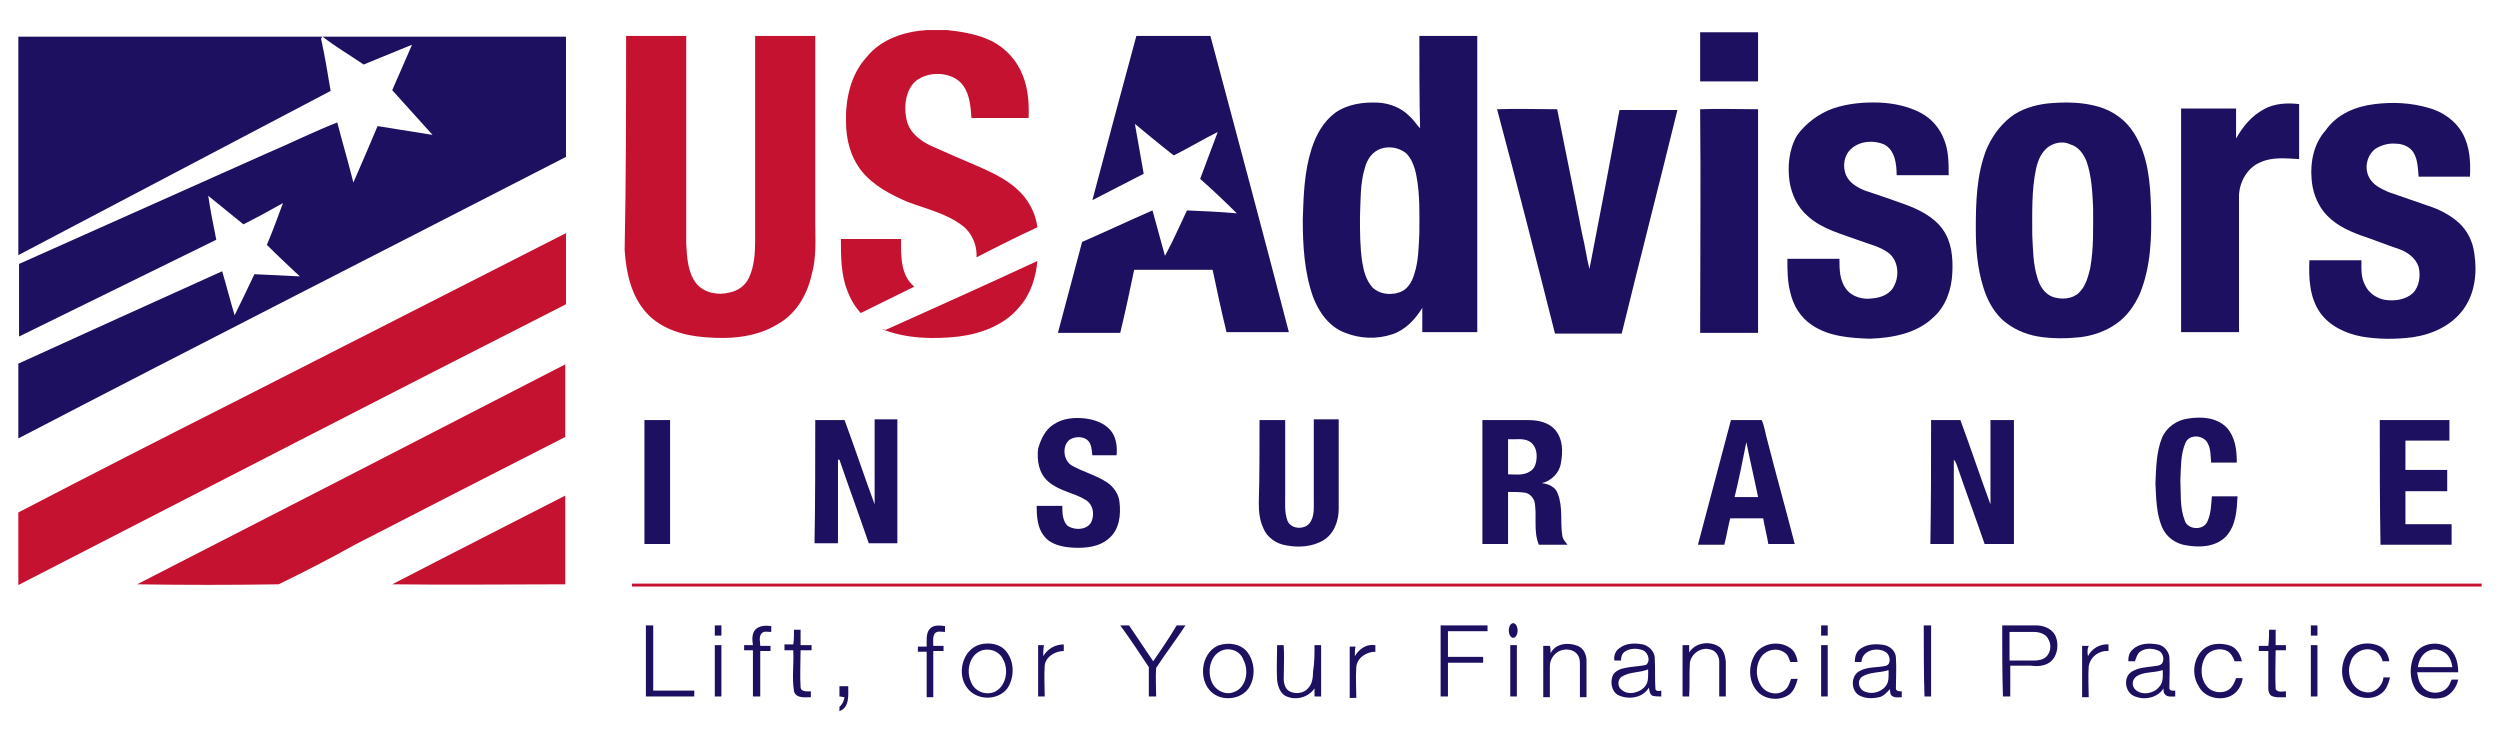 <?xml version="1.0" encoding="utf-8"?>
<!-- Generator: Adobe Illustrator 25.0.1, SVG Export Plug-In . SVG Version: 6.00 Build 0)  -->
<svg version="1.1" id="Layer_1" xmlns="http://www.w3.org/2000/svg" xmlns:xlink="http://www.w3.org/1999/xlink" x="0px" y="0px"
	 width="341px" height="101.1px" viewBox="0 0 341 101.1" style="enable-background:new 0 0 341 101.1;" xml:space="preserve">
<style type="text/css">
	.st0{fill:#C41230;}
	.st1{fill:#1D1060;}
</style>
<g>
	<path class="st0" d="M126.4,4.1h2.8c1.8,0.2,3.7,0.5,5.4,1.2c2,0.8,3.7,2.4,4.6,4.3c1,2,1.2,4.3,1.1,6.5c-2.6,0-5.2,0-7.8,0
		c-0.1-1.5-0.2-3.1-1.1-4.4c-0.7-1-1.9-1.5-3.1-1.6c-1.4-0.1-3,0.3-3.9,1.5c-1,1.4-1.1,3.3-0.7,4.9c0.4,1.6,1.8,2.7,3.3,3.4
		c2,0.9,4.1,1.8,6.2,2.7c2.3,1,4.7,2.1,6.4,4.1c1,1.2,1.7,2.7,1.9,4.3c-2.8,1.3-5.6,2.7-8.3,4.1c0.1-1.6-0.6-3.3-1.9-4.3
		c-2.2-1.7-5-2.3-7.6-3.3c-2.3-1-4.6-2.2-6.2-4.2c-1.5-1.9-2.1-4.3-2.1-6.6c-0.1-3.1,0.6-6.5,2.8-8.9C120.2,5.3,123.4,4.3,126.4,4.1
		z"/>
	<path class="st0" d="M85.4,4.9c2.7,0,5.4,0,8.2,0c0,9.4,0,18.8,0,28.3c0.1,1.9,0.2,4,1.4,5.5c1.1,1.3,3,1.6,4.5,1.2
		c1.1-0.2,2.1-0.9,2.6-1.9c0.8-1.6,0.9-3.5,0.9-5.2c0-9.3,0-18.6,0-27.9c2.7,0,5.4,0,8.2,0c0,8.4,0,16.9,0,25.3
		c0,2.4,0.2,4.9-0.5,7.3c-0.6,2.7-2.1,5.3-4.6,6.7c-2.9,1.8-6.5,2.1-9.9,1.8c-2.9-0.2-6-1.1-8-3.3c-2.1-2.3-2.8-5.5-3-8.6
		C85.4,24.4,85.4,14.7,85.4,4.9z"/>
	<path class="st0" d="M32,54.8c15.1-7.7,30.1-15.3,45.2-23c0,3.2,0,6.5,0,9.7C52.2,54.2,27.4,67,2.5,79.8v-9.9
		C12.3,64.8,22.1,59.8,32,54.8z"/>
	<path class="st0" d="M114.7,32.6c2.7,0,5.4,0,8.2,0c0,2.3-0.1,4.9,1.8,6.5c-2.4,1.2-4.9,2.4-7.3,3.6c-0.8-0.9-1.4-1.9-1.8-3
		C114.7,37.5,114.7,35,114.7,32.6z"/>
	<path class="st0" d="M120.8,45c6.9-3.1,13.8-6.2,20.7-9.4c-0.2,2.2-0.9,4.5-2.4,6.2c-2,2.5-5.2,3.7-8.3,4.1
		c-3.5,0.4-7.2,0.3-10.5-1C120.5,44.9,120.7,45,120.8,45z"/>
	<path class="st0" d="M18.7,79.7c19.5-10,39-20,58.4-30c0,3.3,0,6.6,0,9.9c-9.6,4.9-19.2,9.8-28.7,14.7C45,76.2,41.5,78,38,79.7
		C31.6,79.8,25.1,79.8,18.7,79.7z"/>
	<path class="st0" d="M53.5,79.7c7.9-4.1,15.8-8.1,23.6-12.1c0,4,0,8.1,0,12.1C69.3,79.7,61.4,79.8,53.5,79.7z"/>
	<path class="st0" d="M86.2,79.6c38.9,0,77.7,0,116.6,0c45.2,0,90.5,0,135.7,0V80c-84.1,0-168.2,0-252.3,0
		C86.2,79.9,86.2,79.7,86.2,79.6z"/>
	<path class="st1" d="M231.9,4.4c2.6,0,5.2,0,7.9,0c0,2.2,0,4.5,0,6.7c-2.6,0-5.2,0-7.9,0C231.9,8.9,231.9,6.7,231.9,4.4z"/>
	<path class="st1" d="M2.5,5c24.9,0,49.8,0,74.7,0c0,5.5,0,10.9,0,16.4C52.3,34.2,27.3,46.9,2.5,59.8V49.6
		C11.7,45.4,21,41.2,30.3,37c0.6,2,1.1,4,1.7,6c0.9-1.8,1.8-3.7,2.7-5.6c2.1,0.1,4.1,0.2,6.2,0.3c-1.5-1.4-3-2.8-4.5-4.3
		c0.8-1.9,1.5-3.8,2.2-5.7c-1.8,1-3.6,2-5.4,2.9c-1.6-1.3-3.2-2.6-4.8-3.9c0.3,2,0.7,4,1.1,6c-9,4.4-17.9,8.8-26.9,13.2V36
		c11.2-5,22.4-10,33.6-15c3.3-1.4,6.5-3,9.8-4.3c0.7,2.7,1.5,5.4,2.2,8.2c1.1-2.5,2.2-5.1,3.3-7.7c2.5,0.4,5,0.8,7.5,1.2
		c-1.8-2-3.6-4-5.5-6.1c0.9-2.1,1.8-4.1,2.7-6.2c-2.2,0.9-4.4,1.8-6.6,2.7c-1.9-1.3-3.8-2.4-5.6-3.8c-0.1,0.1-0.2,0.2-0.2,0.3
		c0.5,2.3,0.9,4.7,1.3,7.1C30.8,19.9,16.6,27.4,2.5,34.8V5z"/>
	<path class="st1" d="M155,4.9c3.4,0,6.7,0,10.1,0c3.6,13.5,7.2,26.9,10.7,40.4c-2.8,0-5.7,0-8.5,0c-0.7-2.8-1.3-5.7-1.9-8.5
		c-3.6,0-7.1,0-10.7,0c-0.6,2.9-1.2,5.7-1.9,8.6c-2.8,0-5.7,0-8.5,0c1.1-4.1,2.2-8.3,3.3-12.4c3.2-1.4,6.4-2.9,9.6-4.3
		c0.6,2.1,1.1,4.1,1.7,6.2c1.1-2,2-4.1,3-6.2c2.3,0.1,4.6,0.2,6.8,0.4c-1.6-1.6-3.3-3.2-5-4.7c0.8-2.1,1.6-4.3,2.4-6.4
		c-2,1-4,2.2-6,3.2c-1.8-1.4-3.6-2.9-5.3-4.3c0.4,2.3,0.8,4.5,1.2,6.8c-2.3,1.2-4.7,2.4-7,3.6C151,19.7,153,12.3,155,4.9z"/>
	<g>
		<path class="st1" d="M193.6,4.9c2.6,0,5.2,0,7.9,0c0,13.5,0,26.9,0,40.4c-2.5,0-5,0-7.5,0c0-1.1,0-2.2,0-3.3c-1,1.6-2.3,3-4.1,3.6
			c-2.1,0.7-4.4,0.6-6.4-0.2c-2.2-0.8-3.6-2.8-4.4-4.9c-1.2-3.4-1.4-7-1.4-10.6c0.1-3.2,0.2-6.5,1.2-9.6c0.6-1.9,1.6-3.7,3.2-4.9
			c1.7-1.2,3.8-1.5,5.9-1.4c1.6,0.1,3.1,0.7,4.2,1.8c0.6,0.5,1,1.2,1.5,1.7C193.6,13.4,193.6,9.2,193.6,4.9z M188.3,20.3
			c-1.1,0.4-1.8,1.4-2.1,2.5c-0.7,2.2-0.6,4.5-0.7,6.8c0,2,0,4.1,0.3,6.1c0.2,1.2,0.5,2.5,1.4,3.5c0.9,0.9,2.4,1.1,3.6,0.7
			c1.1-0.3,1.8-1.4,2.1-2.5c0.6-1.8,0.6-3.7,0.7-5.6c0-2.6,0.1-5.2-0.4-7.8c-0.2-1.1-0.6-2.3-1.4-3.1
			C190.8,20.1,189.4,19.9,188.3,20.3z"/>
	</g>
	<path class="st1" d="M250,14.8c2.1-0.7,4.3-0.9,6.5-0.8c1.9,0.1,3.8,0.5,5.5,1.4c1.5,0.8,2.6,2.1,3.2,3.7c0.6,1.5,0.6,3.2,0.6,4.8
		c-2.4,0-4.7,0-7.1,0c0-1.5-0.2-3.4-1.7-4.2c-1.4-0.6-3.3-0.5-4.5,0.6c-1,0.9-1.2,2.4-0.7,3.6c0.5,1.1,1.6,1.7,2.6,2.1
		c1.8,0.6,3.6,1.2,5.5,1.9c1.9,0.7,3.9,1.7,5.1,3.4c1.2,1.7,1.4,3.8,1.3,5.9c-0.1,2.3-0.9,4.6-2.6,6.1c-2.3,2.2-5.6,2.8-8.7,2.9
		c-2.7-0.1-5.6-0.3-7.9-1.9c-1.5-1-2.5-2.6-2.9-4.4c-0.4-1.5-0.4-3.1-0.4-4.6c2.4,0,4.7,0,7.1,0c0,1.4,0,2.9,0.9,4.1
		c0.8,1.1,2.3,1.5,3.6,1.3c1.2-0.1,2.5-0.6,3-1.8c0.7-1.4,0.5-3.4-0.8-4.4c-1.2-0.9-2.7-1.2-4-1.7c-2.4-0.9-5-1.5-7-3.3
		c-1.4-1.2-2.2-2.9-2.5-4.7c-0.3-2.1-0.1-4.4,1-6.3C246.3,16.8,248.1,15.5,250,14.8z"/>
	<g>
		<path class="st1" d="M279.4,14.1c2.3-0.2,4.7-0.2,7,0.5c1.9,0.6,3.6,1.8,4.7,3.6c1.9,3,2.2,6.7,2.3,10.2c0.1,3.9,0,7.9-1.5,11.6
			c-0.7,1.6-1.8,3.2-3.3,4.2c-1.4,1-3.2,1.6-4.9,1.8c-1.9,0.2-3.9,0.2-5.7-0.1c-1.8-0.3-3.6-1.1-5-2.4c-1.2-1.2-2-2.7-2.5-4.4
			c-0.8-2.6-1-5.2-1-7.9c0-3.6,0.1-7.3,1.4-10.7c0.7-1.7,1.8-3.3,3.3-4.5C275.6,14.9,277.5,14.3,279.4,14.1z M280,19.7
			c-1.4,0.6-2,2-2.3,3.4c-0.6,2.9-0.5,5.9-0.5,8.9c0.1,2,0.1,4,0.7,5.9c0.3,1.1,1,2.2,2.1,2.6c1.2,0.4,2.7,0.3,3.6-0.6
			c0.9-0.9,1.2-2.1,1.5-3.3c0.5-2.7,0.4-5.6,0.4-8.3c-0.1-2.1-0.2-4.3-0.9-6.3c-0.4-1-1.1-2-2.2-2.3C281.6,19.3,280.7,19.4,280,19.7
			z"/>
	</g>
	<path class="st1" d="M308.8,14.9c1.4-0.8,3.2-0.9,4.8-0.7c0,2.5,0,5,0,7.5c-1.8-0.1-3.6-0.3-5.2,0.4c-1.8,0.7-2.9,2.6-3,4.5
		c0,6.2,0,12.5,0,18.7c-2.6,0-5.2,0-7.9,0c0-10.2,0-20.3,0-30.5c2.5,0,5,0,7.5,0c0,1.4,0,2.8,0,4.1
		C305.9,17.3,307.1,15.8,308.8,14.9z"/>
	<path class="st1" d="M323.9,14.2c2.4-0.3,4.9-0.2,7.3,0.5c1.9,0.5,3.7,1.7,4.7,3.5c1,1.8,1.1,3.9,1,5.9c-2.3,0-4.7,0-7,0
		c-0.1-1.1-0.1-2.3-0.7-3.3c-0.5-0.8-1.5-1.2-2.4-1.2c-1-0.1-2,0.2-2.8,0.7c-1.3,1-1.6,3-0.6,4.3c0.6,0.8,1.5,1.2,2.4,1.6
		c1.7,0.6,3.5,1.2,5.2,1.8c1.6,0.5,3.2,1.3,4.4,2.4c1.2,1.1,1.9,2.6,2.1,4.2c0.4,2.6,0.1,5.4-1.5,7.6c-1.6,2.2-4.2,3.4-6.9,3.8
		c-2.3,0.3-4.7,0.3-7-0.1c-2.1-0.4-4.3-1.4-5.6-3.2c-1.5-2.1-1.6-4.8-1.5-7.2c2.4,0,4.7,0,7.1,0c0,1.1-0.1,2.3,0.5,3.4
		c0.5,1.1,1.6,1.8,2.7,2c1.3,0.2,2.8,0,3.8-0.9c0.9-0.9,1.1-2.4,0.8-3.6c-0.4-1.2-1.5-2-2.6-2.4c-1.8-0.6-3.5-1.3-5.3-1.9
		c-1.9-0.7-3.8-1.6-5.1-3.3c-1-1.3-1.5-2.9-1.6-4.4c-0.2-2.3,0.3-4.8,1.9-6.6C318.8,15.5,321.4,14.5,323.9,14.2z"/>
	<path class="st1" d="M204.2,14.9c2.7-0.1,5.5,0,8.2,0c1.1,5.6,2.3,11.3,3.4,17c0.4,1.6,0.6,3.2,1,4.8c1.4-7.2,2.8-14.5,4.1-21.7
		c2.6,0,5.2,0,7.9,0c-2.5,10.2-5.1,20.3-7.6,30.5c-3,0-6.1,0-9.1,0C209.5,35.2,206.9,25,204.2,14.9z"/>
	<path class="st1" d="M231.9,14.9c2.6-0.1,5.2,0,7.9,0c0,10.2,0,20.3,0,30.5c-2.6,0-5.2,0-7.9,0C231.9,35.2,232,25,231.9,14.9z"/>
	<path class="st1" d="M143.7,57.9c1.3-0.9,3-1,4.5-0.8c1.3,0.2,2.7,0.7,3.5,1.9c0.6,0.9,0.7,2.1,0.6,3.1c-1.1,0-2.2,0-3.3,0
		c-0.1-0.7-0.1-1.4-0.5-1.9c-0.6-0.7-1.7-0.7-2.5-0.3c-1.2,0.8-1,2.9,0.2,3.6c1.6,0.9,3.3,1.3,4.8,2.3c0.9,0.6,1.6,1.6,1.7,2.7
		c0.2,1.7,0,3.7-1.4,4.9c-1.3,1.2-3.2,1.4-5,1.3c-1.4-0.1-3-0.4-3.9-1.6c-0.9-1.1-1-2.7-1-4.1c1.2,0,2.3,0,3.5,0c0,0.9,0,2,0.7,2.7
		c1,0.7,2.8,0.6,3.3-0.6c0.4-1,0.2-2.3-0.8-2.9c-1.6-1-3.6-1.2-5.1-2.5c-1.3-1.1-1.6-2.9-1.4-4.5C142,59.8,142.6,58.6,143.7,57.9z"
		/>
	<path class="st1" d="M294.9,59.7c0.6-1.4,2-2.4,3.5-2.6c1.8-0.3,3.9-0.2,5.3,1.2c1.2,1.3,1.4,3.1,1.4,4.8c-1.2,0-2.3,0-3.5,0
		c-0.1-0.9,0-1.8-0.5-2.7c-0.6-1.1-2.5-1.2-3,0c-0.7,1.6-0.6,3.4-0.7,5.1c0.1,1.8-0.1,3.7,0.6,5.5c0.4,1.3,2.6,1.4,3.1,0.1
		c0.5-1.1,0.5-2.3,0.6-3.4c1.2,0,2.3,0,3.5,0c-0.1,1.9-0.2,4-1.6,5.5c-1.4,1.4-3.5,1.5-5.3,1.2c-1.5-0.2-2.8-1.1-3.4-2.5
		c-0.8-1.9-0.8-4-0.9-6C294.1,63.9,294.1,61.7,294.9,59.7z"/>
	<path class="st1" d="M87.9,57.3c1.2,0,2.3,0,3.5,0c0,5.6,0,11.3,0,16.9c-1.2,0-2.3,0-3.5,0C87.9,68.6,87.9,63,87.9,57.3z"/>
	<path class="st1" d="M111.2,57.3c1.3,0,2.7,0,4,0c1.4,3.8,2.7,7.7,4.1,11.5c0-3.9,0-7.7,0-11.6c1,0,2.1,0,3.1,0
		c0,5.6,0,11.3,0,16.9c-1.3,0-2.6,0-3.9,0c-1.3-3.8-2.7-7.6-4-11.4l-0.2,0c0,3.8,0,7.6,0,11.4c-1.1,0-2.1,0-3.2,0
		C111.2,68.6,111.2,63,111.2,57.3z"/>
	<path class="st1" d="M171.8,57.3c1.2,0,2.3,0,3.5,0c0,3.4,0,6.8,0,10.2c0,1.2-0.1,2.4,0.3,3.5c0.5,1.3,2.6,1.3,3.2,0.1
		c0.5-0.9,0.4-1.9,0.4-2.9c0-3.7,0-7.3,0-11c1.1,0,2.3,0,3.4,0c0,4.1,0,8.1,0,12.2c0,1.6-0.6,3.4-2.1,4.3c-1.5,0.9-3.4,1-5,0.7
		c-1.4-0.2-2.7-1.1-3.2-2.4c-0.5-1.1-0.6-2.2-0.6-3.4C171.8,64.9,171.8,61.1,171.8,57.3z"/>
	<g>
		<path class="st1" d="M202.2,57.3c2.1,0,4.2,0,6.3,0c1.3,0,2.7,0.3,3.6,1.3c1.1,1.3,1.1,3,0.8,4.6c-0.2,1.3-1.3,2.4-2.6,2.7
			c0.9,0.1,1.9,0.5,2.2,1.5c0.7,1.8,0.3,3.8,0.6,5.7c0.1,0.5,0.4,0.8,0.7,1.2c-1.3,0-2.6,0-3.9,0c-0.8-1.9-0.2-4-0.6-5.9
			c-0.2-0.6-0.7-1.1-1.3-1.2c-0.8-0.1-1.5-0.1-2.3-0.1c0,2.4,0,4.8,0,7.1c-1.2,0-2.3,0-3.5,0C202.2,68.6,202.2,63,202.2,57.3z
			 M205.7,59.9c0,1.6,0,3.2,0,4.8c1,0,2.1,0.2,3-0.4c0.7-0.4,0.9-1.3,0.9-2.1c0-0.8-0.3-1.6-1-2C207.7,59.7,206.6,60,205.7,59.9z"/>
	</g>
	<g>
		<path class="st1" d="M236.1,57.3c1.4,0,2.8,0,4.2,0c0.4,0.9,0.5,1.9,0.8,2.9c1.2,4.7,2.5,9.3,3.7,14c-1.2,0-2.4,0-3.6,0
			c-0.2-1.2-0.5-2.3-0.7-3.5c-1.5,0-3,0-4.5,0c-0.3,1.2-0.5,2.4-0.8,3.6c-1.2,0-2.4,0-3.6,0C233.1,68.6,234.6,63,236.1,57.3z
			 M236.6,67.8c1.1,0,2.2,0,3.2,0c-0.5-2.5-1.1-5-1.6-7.5C237.7,62.9,237.2,65.3,236.6,67.8z"/>
	</g>
	<path class="st1" d="M263.4,57.3c1.3,0,2.7,0,4,0c1.4,3.8,2.7,7.7,4.1,11.5c0-3.8,0-7.7,0-11.5c1.1,0,2.1,0,3.2,0
		c0,5.6,0,11.3,0,16.9c-1.3,0-2.6,0-4,0c-1.2-3.5-2.5-7-3.7-10.5c-0.1-0.3-0.2-0.7-0.5-1c0,3.8,0,7.7,0,11.5c-1.1,0-2.1,0-3.2,0
		C263.4,68.6,263.4,63,263.4,57.3z"/>
	<path class="st1" d="M324.6,57.3c3.2,0,6.3,0,9.5,0c0,0.9,0,1.9,0,2.8c-2,0-4,0-6,0c0,1.3,0,2.6,0,4c1.9,0,3.8,0,5.7,0
		c0,1,0,1.9,0,2.9c-1.9,0-3.8,0-5.7,0c0,1.5,0,3,0,4.5c2.1,0,4.2,0,6.3,0c0,0.9,0,1.9,0,2.8c-3.2,0-6.5,0-9.7,0
		C324.6,68.6,324.6,63,324.6,57.3z"/>
	<path class="st1" d="M88.1,85.3c0.3,0,0.7,0,1,0c0,3,0,6,0,8.9c1.9,0,3.7,0,5.6,0c0,0.3,0,0.5,0,0.8c-2.2,0-4.4,0-6.6,0
		C88.1,91.8,88.1,88.6,88.1,85.3z"/>
	<path class="st1" d="M97.5,85.3c0.3,0,0.6,0,0.9,0c0,0.5,0,1,0,1.4c-0.3,0-0.6,0-0.9,0C97.5,86.3,97.5,85.8,97.5,85.3z"/>
	<path class="st1" d="M103.1,85.8c0.6-0.5,1.4-0.5,2.1-0.4c0,0.3,0,0.5,0,0.8c-0.5,0-1.1-0.2-1.4,0.3c-0.3,0.5-0.1,1.1-0.1,1.6
		c0.5,0,1,0,1.4,0c0,0.2,0,0.5,0,0.7c-0.5,0-1,0-1.4,0c0,2.1,0,4.2,0,6.2c-0.3,0-0.6,0-1,0c0-2.1,0-4.2,0-6.3c-0.4,0-0.8,0-1.2,0
		c0-0.2,0-0.6,0-0.7c0.4,0,0.8,0,1.2,0C102.6,87.3,102.5,86.4,103.1,85.8z"/>
	<path class="st1" d="M126.8,85.8c0.5-0.6,1.4-0.5,2.1-0.4c0,0.3,0,0.5,0,0.8c-0.5,0-1-0.2-1.4,0.2c-0.3,0.5-0.2,1.1-0.2,1.7
		c0.5,0,1,0,1.4,0c0,0.2,0,0.6,0,0.7c-0.5,0-0.9,0-1.4,0c0,2.1,0,4.2,0,6.3c-0.3,0-0.6,0-0.9,0c0-2.1,0-4.2,0-6.2
		c-0.4,0-0.8,0-1.2,0c0-0.2,0-0.5,0-0.7c0.4,0,0.8,0,1.2,0C126.4,87.3,126.3,86.4,126.8,85.8z"/>
	<path class="st1" d="M152.8,85.3c0.4,0,0.8,0,1.2,0c1.1,1.6,2.2,3.3,3.3,4.9c1.1-1.6,2.2-3.2,3.2-4.9c0.4,0,0.8,0,1.2,0
		c-1.3,2-2.7,3.8-4,5.8c-0.1,1.3,0,2.6,0,3.9c-0.3,0-0.7,0-1,0c0-1.3,0-2.7,0-4C155.5,89.2,154.2,87.2,152.8,85.3z"/>
	<path class="st1" d="M196.5,85.3c2.1,0,4.3,0,6.4,0c0,0.3,0,0.6,0,0.8c-1.8,0-3.6,0-5.4,0c0,1.1,0,2.3,0,3.5c1.6,0,3.2,0,4.8,0
		c0,0.3,0,0.5,0,0.8c-1.6,0-3.2,0-4.8,0c0,1.5,0,3.1,0,4.6c-0.3,0-0.7,0-1,0C196.5,91.8,196.5,88.6,196.5,85.3z"/>
	<ellipse class="st1" cx="206.4" cy="86" rx="0.6" ry="1"/>
	<path class="st1" d="M248.4,85.3c0.3,0,0.6,0,0.9,0c0,0.5,0,1,0,1.4c-0.3,0-0.6,0-0.9,0C248.4,86.3,248.4,85.8,248.4,85.3z"/>
	<path class="st1" d="M262.4,85.3c0.3,0,0.6,0,1,0c0,3.2,0,6.5,0,9.7c-0.3,0-0.6,0-0.9,0C262.4,91.8,262.4,88.6,262.4,85.3z"/>
	<g>
		<path class="st1" d="M273.1,85.3c1.5,0,3,0,4.6,0c1,0,2.1,0.4,2.6,1.3c0.6,1.2,0.4,3-0.8,3.8c-0.8,0.5-1.7,0.5-2.5,0.4
			c-0.9,0-1.9,0-2.8,0c0,1.4,0,2.8,0,4.2c-0.3,0-0.7,0-1,0C273.1,91.8,273.1,88.6,273.1,85.3z M274.1,86.2c0,1.3,0,2.6,0,3.9
			c1,0,2,0,3,0c0.6,0,1.2,0,1.7-0.3c0.9-0.5,1.1-1.8,0.6-2.6c-0.3-0.7-1.2-1-1.9-1C276.4,86.2,275.3,86.2,274.1,86.2z"/>
	</g>
	<path class="st1" d="M315.2,85.3c0.3,0,0.6,0,0.9,0c0,0.5,0,1,0,1.4c-0.3,0-0.6,0-0.9,0C315.2,86.3,315.2,85.8,315.2,85.3z"/>
	<path class="st1" d="M108.3,85.9c0.3,0,0.6,0,0.9,0c0,0.7,0,1.4,0,2.1c0.5,0,1,0,1.5,0c0,0.2,0,0.5,0,0.7c-0.5,0-1,0-1.5,0
		c0,1.7-0.1,3.4,0,5c0,0.7,0.9,0.6,1.4,0.6c0,0.3,0,0.5,0,0.8c-0.8,0-2,0.2-2.3-0.8c-0.3-1.9,0-3.7-0.1-5.6c-0.4,0-0.8,0-1.2,0
		c0-0.3,0-0.5,0-0.8c0.4,0,0.8,0,1.2,0C108.3,87.3,108.3,86.6,108.3,85.9z"/>
	<path class="st1" d="M309.5,85.9c0.3,0,0.6,0,0.9,0c0,0.7,0,1.4,0,2.1c0.5,0,0.9,0,1.4,0c0,0.2,0,0.6,0,0.7c-0.5,0-0.9,0-1.4,0
		c0,1.8-0.1,3.5,0,5.3c0.3,0.5,0.9,0.3,1.4,0.3c0,0.3,0,0.5,0,0.8c-0.7,0-1.4,0.1-2-0.2c-0.5-0.4-0.4-1.1-0.4-1.7c0-1.5,0-2.9,0-4.4
		c-0.4,0-0.9,0-1.3,0c0-0.2,0-0.6,0-0.7c0.4,0,0.8,0,1.3,0C309.5,87.3,309.5,86.6,309.5,85.9z"/>
	<g>
		<path class="st1" d="M133.7,87.9c1.2-0.3,2.7-0.1,3.5,0.9c1.2,1.4,1.2,3.6,0.2,5.1c-1.3,1.7-4.2,1.7-5.5-0.1
			C130.5,92,131.2,88.6,133.7,87.9z M133.7,88.8c-1.5,0.7-1.9,2.7-1.3,4.1c0.4,1.3,1.9,2,3.2,1.5c1.6-0.7,2-2.9,1.3-4.3
			C136.4,88.8,134.9,88.3,133.7,88.8z"/>
	</g>
	<path class="st1" d="M142.3,89.5c0.6-1,1.6-1.6,2.8-1.6c0,0.3,0,0.6,0,0.9c-1.2,0-2.5,0.8-2.6,2c-0.1,1.4,0,2.8,0,4.2
		c-0.3,0-0.6,0-0.9,0c0-2.3,0-4.7,0-7c0.2,0,0.6,0,0.8,0C142.3,88.5,142.3,89,142.3,89.5z"/>
	<g>
		<path class="st1" d="M166.3,88c1.3-0.4,2.9-0.2,3.8,0.9c1.1,1.4,1.2,3.5,0.2,5c-1,1.4-3.1,1.7-4.5,0.9
			C163.3,93.4,163.6,89,166.3,88z M166.5,88.8c-1.4,0.7-1.8,2.6-1.3,4c0.4,1.3,1.9,2.1,3.1,1.6c1.7-0.6,2.1-2.9,1.3-4.4
			C169.2,88.8,167.7,88.2,166.5,88.8z"/>
	</g>
	<path class="st1" d="M179.3,88c0.3,0,0.6,0,0.9,0c0,2.3,0,4.7,0,7c-0.3,0-0.6,0-0.9,0c0-0.4,0-0.7,0-1.1c-0.9,1.3-2.7,1.7-4,1
		c-0.7-0.4-1-1.3-1.1-2.1c-0.1-1.6,0-3.2,0-4.8c0.3,0,0.6,0,0.9,0c0.1,1.5,0,3.1,0,4.6c0,0.6,0.2,1.4,0.8,1.7
		c0.8,0.4,1.9,0.3,2.5-0.4c0.6-0.6,0.7-1.5,0.7-2.3C179.3,90.4,179.3,89.2,179.3,88z"/>
	<path class="st1" d="M184.8,89.5c0.6-1,1.6-1.7,2.8-1.5c0,0.3,0,0.6,0,0.9c-1.2,0-2.5,0.8-2.6,2.1c-0.1,1.4,0,2.8,0,4.2
		c-0.3,0-0.6,0-0.9,0c0-2.3,0-4.7,0-7c0.2,0,0.6,0,0.8,0C184.8,88.5,184.8,89,184.8,89.5z"/>
	<path class="st1" d="M211.5,89.1c0.7-1.4,2.5-1.5,3.7-1c0.8,0.3,1.2,1.2,1.2,2c0,1.7,0,3.3,0,5c-0.3,0-0.6,0-0.9,0
		c0-1.5,0-3.1,0-4.6c0-0.5-0.1-1.1-0.6-1.5c-0.6-0.5-1.5-0.5-2.2-0.2c-0.8,0.4-1.3,1.2-1.3,2.1c0,1.4,0,2.8,0,4.2
		c-0.3,0-0.6,0-0.9,0c0-2.3,0-4.7,0-7c0.3,0,0.6,0,0.9,0C211.5,88.4,211.5,88.7,211.5,89.1z"/>
	<g>
		<path class="st1" d="M220.9,88.4c0.9-0.7,2.1-0.7,3.2-0.5c0.8,0.2,1.5,0.9,1.6,1.7c0.1,1.5,0,2.9,0.1,4.4c0.1,0.3,0.5,0.3,0.8,0.2
			c0,0.3,0,0.5,0,0.8c-0.4,0-0.8,0-1.2-0.1c-0.4-0.2-0.4-0.7-0.5-1.1c-0.8,1.4-2.8,1.7-4.2,1c-0.9-0.5-1.1-1.8-0.7-2.7
			c0.3-0.6,1.1-0.9,1.7-1c0.9-0.2,1.9-0.2,2.8-0.4c0.7-0.5,0.3-1.7-0.4-2c-0.8-0.3-1.8-0.3-2.5,0.2c-0.4,0.3-0.5,0.8-0.5,1.2
			c-0.3,0-0.6,0-0.9,0C220.1,89.5,220.3,88.8,220.9,88.4z M221.2,92.3c-0.6,0.4-0.6,1.4,0,1.8c0.9,0.8,2.5,0.4,3.2-0.5
			c0.5-0.6,0.4-1.5,0.4-2.3C223.6,91.8,222.3,91.6,221.2,92.3z"/>
	</g>
	<path class="st1" d="M229.5,88c0.3,0,0.6,0,0.9,0c0,0.3,0,0.7,0,1c0.8-1.3,2.6-1.6,3.9-0.9c0.8,0.4,1,1.3,1.1,2.1
		c0,1.6,0,3.2,0,4.8c-0.3,0-0.6,0-0.9,0c0-1.6,0-3.2,0-4.8c0-0.7-0.5-1.5-1.2-1.6c-1.2-0.4-2.6,0.5-2.8,1.8c-0.1,1.5,0,3.1-0.1,4.6
		c-0.3,0-0.6,0-0.9,0C229.5,92.7,229.5,90.4,229.5,88z"/>
	<path class="st1" d="M239.3,89.4c0.9-1.7,3.4-2.1,4.9-1c0.6,0.4,0.9,1.2,1,1.9c-0.3,0-0.7,0-1,0c-0.2-0.5-0.3-1-0.8-1.3
		c-1-0.7-2.4-0.4-3.1,0.5c-0.9,1.2-0.9,3.1,0.1,4.3c0.8,0.9,2.3,1.1,3.2,0.2c0.4-0.4,0.5-0.9,0.7-1.4c0.3,0,0.6,0,0.9,0
		c-0.2,0.8-0.5,1.6-1.1,2.1c-1.2,0.9-3.1,0.8-4.2-0.2C238.5,93.2,238.4,91,239.3,89.4z"/>
	<g>
		<path class="st1" d="M253.9,88.4c0.9-0.6,2.2-0.6,3.2-0.4c0.8,0.2,1.5,0.9,1.5,1.7c0.1,1.4,0,2.8,0,4.2c0,0.4,0.5,0.4,0.8,0.4
			c0,0.2,0,0.6,0,0.8c-0.4,0-0.8,0.1-1.2-0.1c-0.4-0.2-0.4-0.6-0.4-1c-0.4,0.4-0.9,1-1.5,1.1c-0.9,0.2-1.8,0.2-2.6-0.2
			c-1.3-0.6-1.3-2.8,0-3.4c1.1-0.6,2.4-0.4,3.6-0.7c0.7-0.3,0.5-1.4,0-1.8c-1.1-0.8-3.3-0.4-3.4,1.3c-0.3,0-0.6,0-0.9,0
			C253,89.5,253.2,88.8,253.9,88.4z M254,92.3c-0.7,0.5-0.5,1.5,0.1,1.9c1,0.6,2.4,0.3,3.1-0.6c0.5-0.6,0.4-1.5,0.4-2.2
			C256.5,91.8,255.1,91.6,254,92.3z"/>
	</g>
	<path class="st1" d="M284.8,89.5c0.5-1,1.6-1.7,2.8-1.6c0,0.3,0,0.6,0,0.9c-1.3-0.1-2.5,0.8-2.7,2.1c-0.1,1.4,0,2.8,0,4.2
		c-0.3,0-0.6,0-0.9,0c0-2.3,0-4.7,0-7c0.3,0,0.6,0,0.9,0C284.7,88.5,284.7,89,284.8,89.5z"/>
	<g>
		<path class="st1" d="M290.9,88.6c0.9-0.9,2.3-0.9,3.4-0.7c0.8,0.1,1.5,0.9,1.6,1.7c0.1,1.4,0,2.9,0,4.3c0.1,0.4,0.5,0.3,0.8,0.3
			c0,0.2,0,0.6,0,0.8c-0.4,0-1,0.1-1.3-0.2c-0.3-0.2-0.3-0.6-0.3-0.9c-0.8,1.3-2.7,1.7-4.1,1c-1.2-0.6-1.4-2.6-0.2-3.3
			c0.8-0.5,1.9-0.6,2.8-0.7c0.4-0.1,0.9,0,1.3-0.4c0.4-0.6,0.1-1.6-0.6-1.8c-0.8-0.3-1.7-0.3-2.4,0.2c-0.4,0.3-0.5,0.8-0.7,1.3
			c-0.3,0-0.6,0-0.9,0C290.3,89.6,290.4,89,290.9,88.6z M291.5,92.2c-0.7,0.4-0.8,1.4-0.2,1.9c0.9,0.8,2.5,0.5,3.2-0.4
			c0.6-0.6,0.5-1.5,0.5-2.3C293.8,91.8,292.5,91.6,291.5,92.2z"/>
	</g>
	<path class="st1" d="M300.2,88.9c1-1.2,2.7-1.3,4.1-0.8c0.9,0.4,1.3,1.3,1.5,2.1c-0.3,0-0.6,0-1,0c-0.2-0.6-0.5-1.1-1-1.4
		c-1-0.5-2.4-0.2-3,0.8c-0.7,1.2-0.7,2.9,0.2,4c0.7,0.9,2.2,1.1,3.1,0.4c0.5-0.4,0.7-1,0.9-1.5c0.3,0,0.6,0,0.9,0
		c-0.1,0.9-0.6,1.8-1.4,2.3c-1.5,0.9-3.8,0.4-4.6-1.2C299,92.2,299.1,90.2,300.2,88.9z"/>
	<path class="st1" d="M320.1,89.2c0.9-1.5,3.1-1.8,4.6-1c0.7,0.4,1.1,1.2,1.2,2c-0.3,0-0.6,0-0.9,0c-0.2-0.7-0.6-1.3-1.3-1.5
		c-1.3-0.5-2.8,0.4-3.1,1.7c-0.6,1.5,0.2,3.7,2,4c1.2,0.3,2.4-0.8,2.5-2c0.3,0,0.6,0,0.9,0c-0.2,0.8-0.5,1.7-1.2,2.2
		c-1.3,1-3.4,0.7-4.4-0.5C319.2,92.8,319.2,90.7,320.1,89.2z"/>
	<g>
		<path class="st1" d="M329.4,89.2c0.9-1.5,3.1-1.8,4.5-0.9c1.1,0.8,1.4,2.2,1.4,3.4c-1.9,0-3.7,0-5.6,0c0.1,0.6,0.2,1.3,0.6,1.8
			c0.7,1.2,2.6,1.3,3.5,0.3c0.3-0.3,0.4-0.7,0.6-1.1c0.3,0,0.6,0,0.9,0c-0.2,1-0.9,2-1.9,2.4c-1.3,0.4-2.9,0.2-3.8-0.9
			C328.6,92.8,328.6,90.7,329.4,89.2z M331.2,88.8c-0.9,0.4-1.3,1.4-1.4,2.2c1.6,0,3.1,0,4.7,0c-0.1-0.7-0.3-1.3-0.8-1.8
			C333,88.6,332,88.4,331.2,88.8z"/>
	</g>
	<path class="st1" d="M97.5,88c0.3,0,0.6,0,0.9,0c0,2.3,0,4.7,0,7c-0.3,0-0.6,0-0.9,0C97.5,92.7,97.5,90.4,97.5,88z"/>
	<path class="st1" d="M206,88c0.3,0,0.6,0,0.9,0c0,2.3,0,4.7,0,7c-0.3,0-0.6,0-0.9,0C206,92.7,206,90.4,206,88z"/>
	<path class="st1" d="M248.4,88c0.3,0,0.6,0,0.9,0c0,2.3,0,4.7,0,7c-0.3,0-0.6,0-0.9,0C248.4,92.7,248.4,90.4,248.4,88z"/>
	<path class="st1" d="M315.2,88c0.3,0,0.6,0,0.9,0c0,2.3,0,4.7,0,7c-0.3,0-0.6,0-0.9,0C315.2,92.7,315.2,90.4,315.2,88z"/>
	<path class="st1" d="M114.5,93.6c0.4,0,0.8,0,1.2,0c0,1.2,0.2,2.9-1.2,3.4h0c0-0.1,0-0.4,0-0.6c0.4-0.3,0.6-0.8,0.7-1.3
		c-0.2,0-0.5-0.1-0.7-0.1C114.5,94.5,114.5,94.1,114.5,93.6z"/>
</g>
</svg>
